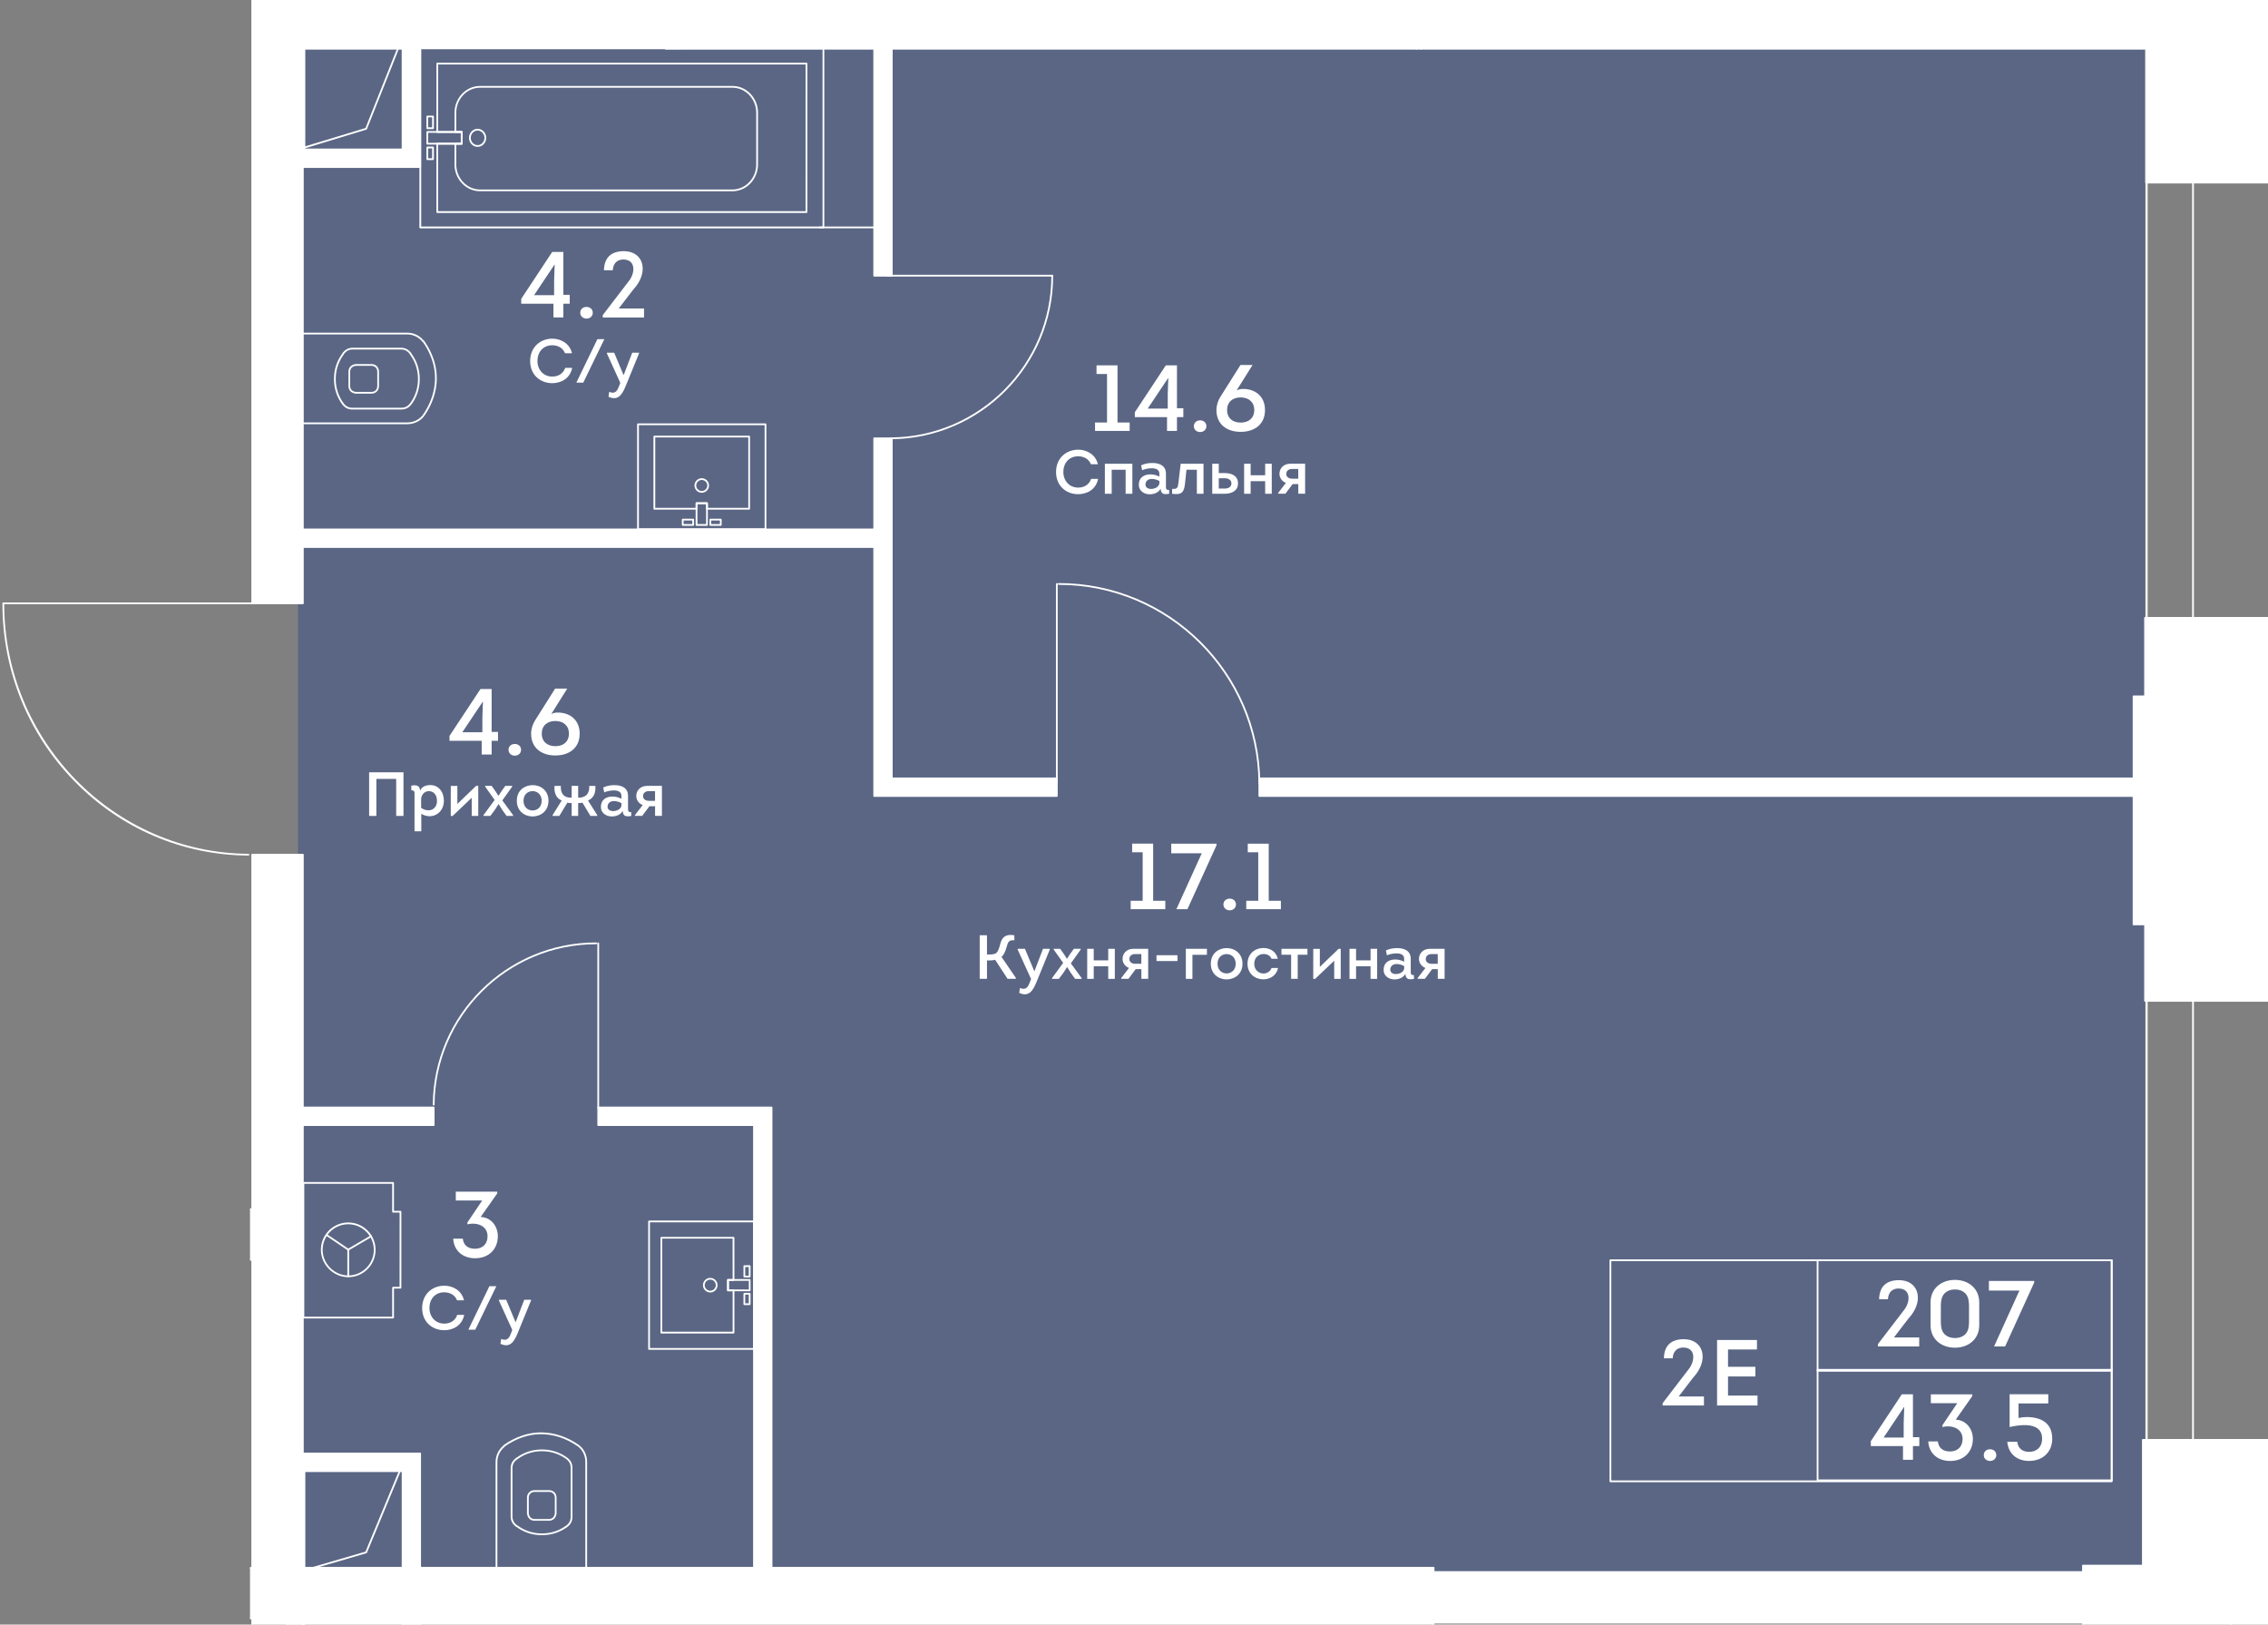 <svg viewBox="0 0 698.11 500" xmlns="http://www.w3.org/2000/svg"><rect x="0" y="0" width="698.11" height="500" fill="#808080" stroke="none"/><clipPath id="a"><path d="M76.96 0v185.25H0v80.41h76.96V500h621.15V0z"/></clipPath><clipPath id="b"><path d="M-1090.54-1153.17H722.4V2582.1h-1812.94z"/></clipPath><clipPath id="c"><path d="M-1090.54-1153.17H722.4V2582.1h-1812.94z"/></clipPath><path d="M91.74 7.42h568.49v477.93H91.74z" fill="#425688" opacity=".6"/><g clip-path="url(#a)"><g clip-path="url(#b)" fill="#fff"><path clip-path="url(#c)" d="M269.69 70.26h-17.41c-.15 0-.27-.12-.27-.27s.12-.27.27-.27h17.41c.15 0 .27.12.27.27s-.12.27-.27.27m-155.37 50.89h-4.96a.42.42 0 0 1-.24-.08c-1.14-.21-1.87-1.11-1.87-2.31v-4.32c0-1.2.74-2.1 1.89-2.31.02-.03.11-.08.22-.08h4.96c1.37 0 2.34.98 2.34 2.39v4.32c0 1.4-.97 2.39-2.34 2.39m-4.96-8.56c.01.02-.04.05-.11.07-.91.16-1.47.85-1.47 1.79v4.32c0 .94.56 1.62 1.46 1.78.01.01.02.01.03.01.06.02.1.04.14.06h4.92c1.07 0 1.8-.74 1.8-1.85v-4.32c0-1.1-.73-1.85-1.8-1.85h-4.97z"/><path clip-path="url(#c)" d="M125.34 130.55h-32.6c-.15 0-.27-.12-.27-.27v-27.62c0-.15.12-.27.27-.27h32.53c2.02 0 3.84.85 5.12 2.39.06.01.13.05.17.11 2.54 3.62 3.87 7.56 3.87 11.41v.05c.01.01.01.02.01.04 0 4.01-1.34 8.04-3.88 11.67-1.21 1.58-3.11 2.49-5.22 2.49m-32.33-.54h32.34c1.93 0 3.67-.83 4.77-2.28 2.41-3.44 3.71-7.27 3.78-11.08v-.36c0-3.7-1.28-7.49-3.71-10.98a.36.36 0 0 1-.15-.1 6.033 6.033 0 0 0-4.78-2.28H93.01z"/><path clip-path="url(#c)" d="M123.51 126.03h-15.03c-1.31 0-2.31-.5-3.13-1.56-1.69-2.31-2.54-4.94-2.54-7.83 0-2.87.85-5.5 2.52-7.79.01-.05.01-.1.04-.15.01-.03.03-.06.05-.08s.06-.04.09-.06c.82-1.04 1.81-1.53 3.11-1.53h14.76c1.3 0 2.28.48 3.1 1.52.03.01.06.03.09.06s.05.06.07.1c.03.06.03.12.03.16 1.67 2.26 2.52 4.9 2.52 7.78s-.85 5.51-2.54 7.82l-.01.01c-.82 1.06-1.81 1.55-3.13 1.55m-17.65-17.06c-.01.04-.02.1-.06.16-1.62 2.21-2.45 4.74-2.45 7.51s.82 5.3 2.44 7.5c.7.93 1.56 1.35 2.69 1.35h15.03c1.13 0 1.99-.43 2.7-1.35 1.62-2.21 2.44-4.73 2.44-7.5s-.83-5.3-2.45-7.51a.471.471 0 0 1-.06-.15.12.12 0 0 1-.05-.05c-.71-.94-1.57-1.37-2.71-1.37h-14.76c-1.13 0-2 .43-2.71 1.36a.12.12 0 0 1-.05.05m63.06 359.07h-4.32c-1.2 0-2.11-.74-2.31-1.89-.03-.02-.08-.11-.08-.22v-4.96c0-1.37.98-2.34 2.39-2.34h4.32c1.41 0 2.39.96 2.39 2.34v4.96c0 .11-.05.2-.08.24l-.01-.01c-.2 1.15-1.1 1.88-2.3 1.88m-6.16-2.11c.02 0 .04.04.06.1.16.92.84 1.48 1.79 1.48h4.32c.94 0 1.62-.56 1.78-1.46.01-.01.01-.02.01-.03.02-.06.04-.1.06-.14v-4.92c0-1.08-.74-1.8-1.85-1.8l-4.32.01c-1.1 0-1.85.73-1.85 1.8z"/><path clip-path="url(#c)" d="M180.44 482.82h-27.62c-.15 0-.27-.12-.27-.27v-32.53c0-2.02.85-3.84 2.39-5.12.01-.06.05-.13.11-.17 3.62-2.54 7.56-3.88 11.41-3.88h.34c.01 0 .02 0 .04.01 3.91.06 7.84 1.4 11.37 3.87 1.59 1.21 2.5 3.11 2.5 5.21v32.61c0 .07-.03.14-.08.19-.05.06-.12.08-.19.08m-27.35-.54h27.08v-32.34c0-1.93-.83-3.67-2.28-4.77-3.52-2.46-7.45-3.77-11.35-3.77h-.08c-3.7 0-7.49 1.28-11 3.71-.01.05-.04.11-.09.15-1.47 1.18-2.28 2.88-2.28 4.78z"/><path clip-path="url(#c)" d="M166.81 472.48c-2.88 0-5.5-.84-7.8-2.52-.04-.01-.1-.01-.15-.04l-.09-.06a.262.262 0 0 1-.05-.09c-1.04-.8-1.53-1.8-1.53-3.1v-14.75c0-1.3.49-2.29 1.53-3.11.01-.03.03-.06.06-.09.02-.03.05-.04.08-.05.07-.03.12-.04.16-.04 2.26-1.66 4.9-2.52 7.79-2.52 2.88 0 5.51.85 7.82 2.54.01 0 .01 0 .01.01 1.06.82 1.56 1.82 1.56 3.13v15.03c0 1.31-.5 2.31-1.56 3.13-2.32 1.68-4.96 2.53-7.83 2.53m-7.67-3.05c.04.01.1.03.16.06 2.21 1.62 4.73 2.45 7.51 2.45 2.77 0 5.29-.82 7.5-2.44.92-.71 1.35-1.56 1.35-2.69v-15.03c0-1.13-.43-1.99-1.35-2.7-2.21-1.62-4.74-2.43-7.5-2.43-2.77 0-5.3.82-7.51 2.45-.06.04-.11.05-.15.06l-.06.06c-.92.7-1.35 1.56-1.35 2.71v14.75c0 1.14.43 2 1.36 2.71.01 0 .02.02.04.04m-51.95-84.56a.26.26 0 0 1-.15-.04l-6.62-4.49c-.12-.09-.16-.25-.08-.37.09-.13.25-.16.37-.08l6.62 4.49c.12.08.16.25.08.37-.05.08-.14.12-.22.12"/><path clip-path="url(#c)" d="M107.19 393.07c-.15 0-.27-.12-.27-.27v-8.2c0-.15.12-.27.27-.27s.27.12.27.27v8.2c0 .15-.12.27-.27.27"/><path clip-path="url(#c)" d="M107.19 384.87c-.09 0-.18-.05-.23-.13-.08-.13-.03-.3.1-.37l7.03-4.13c.12-.09.29-.04.37.09s.04.3-.09.37l-7.04 4.13a.25.25 0 0 1-.14.04"/><path clip-path="url(#c)" d="M107.19 393.07c-4.56 0-8.41-3.85-8.41-8.41 0-4.64 3.77-8.41 8.41-8.41s8.41 3.77 8.41 8.41c0 2.24-.88 4.35-2.47 5.94a8.312 8.312 0 0 1-5.94 2.47m0-16.27c-4.34 0-7.87 3.53-7.87 7.87 0 4.26 3.6 7.87 7.87 7.87h.01c2.09 0 4.06-.82 5.55-2.31a7.79 7.79 0 0 0 2.31-5.56c-.01-4.34-3.53-7.87-7.87-7.87"/><path clip-path="url(#c)" d="M120.99 405.77h-27.6c-.15 0-.27-.12-.27-.27v-41.43c0-.15.12-.27.27-.27h27.6c.15 0 .27.12.27.27v8.6h2.01a.273.273 0 0 1 .27.27v23.38c0 .15-.12.27-.27.27h-2v8.91c-.01.15-.13.27-.28.27m-27.33-.54h27.06v-8.91c0-.15.12-.27.27-.27h2l.01-22.85h-2.01c-.15 0-.27-.11-.27-.27v-8.6H93.66zM230.6 156.85h-12.99c-.15 0-.27-.12-.27-.27v-1.43h-2.67v1.43c0 .15-.12.27-.27.27h-12.99c-.15 0-.27-.12-.27-.27v-22.21c0-.15.12-.27.27-.27h29.18c.15 0 .27.11.27.27v22.21c.01.15-.11.27-.26.27m-12.72-.54h12.45v-21.67h-28.64v21.67h12.45v-1.43c0-.15.12-.27.27-.27h3.21c.15 0 .27.12.27.27v1.43zm3.98 5.52h-3.21c-.15 0-.27-.12-.27-.27v-1.64c0-.15.12-.27.27-.27h3.21c.15 0 .27.12.27.27v1.64c0 .15-.12.27-.27.27m-2.94-.54h2.67v-1.1h-2.67zm-5.56.54h-3.21c-.15 0-.27-.12-.27-.27v-1.64c0-.15.12-.27.27-.27h3.21c.15 0 .27.12.27.27v1.64c0 .15-.12.27-.27.27m-2.94-.54h2.67v-1.1h-2.67z"/><path clip-path="url(#c)" d="M216.01 151.66c-1.24 0-2.24-1.01-2.24-2.24s1-2.24 2.24-2.24c1.23 0 2.24 1.01 2.24 2.24s-1.01 2.24-2.24 2.24m0-3.94c-.94 0-1.7.76-1.7 1.7s.76 1.7 1.7 1.7 1.7-.76 1.7-1.7c0-.93-.77-1.7-1.7-1.7"/><path clip-path="url(#c)" d="M235.62 163.16h-39.24c-.15 0-.27-.12-.27-.27v-32.3c0-.15.12-.27.27-.27h39.24c.15 0 .27.12.27.27v32.3c0 .16-.12.27-.27.27m-38.96-.54h38.7v-31.77h-38.7z"/><path clip-path="url(#c)" d="M217.61 161.83h-3.21c-.15 0-.27-.12-.27-.27v-6.68c0-.15.12-.27.27-.27l3.21-.01a.273.273 0 0 1 .27.27v6.68c0 .16-.12.28-.27.28m-2.94-.54h2.67v-6.14h-2.67zm-11.1 249.11a.273.273 0 0 1-.27-.27v-29.18c0-.15.12-.27.27-.27h22.21c.15 0 .27.12.27.27v12.99c0 .07-.02.14-.08.19-.05.05-.12.08-.19.08h-1.43v2.67h1.43c.15 0 .27.12.27.27v12.99c0 .15-.11.27-.27.27h-22.21zm.27-29.18v28.64h21.67v-12.45h-1.43c-.15 0-.27-.12-.27-.27v-3.21c0-.15.12-.27.27-.27h1.43l-.01-12.45h-21.66zm26.91 11.94h-1.63c-.15 0-.27-.12-.27-.27v-3.21c0-.15.12-.27.27-.27l1.63-.01c.08 0 .14.03.19.08s.08.12.08.19v3.21c0 .16-.12.28-.27.28m-1.37-.54h1.1v-2.67h-1.1zm1.37 9.04h-1.63c-.15 0-.27-.12-.27-.27v-3.21c0-.15.12-.27.27-.27h1.63c.15 0 .27.12.27.27v3.21c0 .16-.12.27-.27.27m-1.37-.54h1.1v-2.67h-1.1z"/><path clip-path="url(#c)" d="M218.62 397.78a2.25 2.25 0 0 1-2.24-2.24 2.25 2.25 0 0 1 2.24-2.24 2.25 2.25 0 0 1 2.24 2.24 2.25 2.25 0 0 1-2.24 2.24m0-3.94c-.94 0-1.7.76-1.7 1.7s.76 1.7 1.7 1.7 1.7-.76 1.7-1.7-.76-1.7-1.7-1.7"/><path clip-path="url(#c)" d="M232.09 415.43h-32.3c-.15 0-.27-.12-.27-.27v-39.24c0-.15.12-.27.27-.27l32.3-.01a.273.273 0 0 1 .27.27v39.24c0 .07-.03.14-.08.19-.05.06-.11.09-.19.09m-32.03-.54h31.77l-.01-38.7h-31.76z"/><path clip-path="url(#c)" d="M230.75 397.41h-6.67c-.15 0-.27-.12-.27-.27v-3.21c0-.15.12-.27.27-.27h6.67c.15 0 .27.12.27.27v3.21c0 .15-.12.27-.27.27m-6.4-.54h6.14v-2.67h-6.14zm29.1-326.6H129.37c-.15 0-.27-.12-.27-.27V14.84a.273.273 0 0 1 .27-.27h124.08c.15 0 .27.12.27.27V70c0 .15-.12.27-.27.27m-123.8-.55h123.54v-54.6l-123.54-.01z"/><path clip-path="url(#c)" d="M147.01 45.2c-1.46 0-2.65-1.24-2.65-2.78 0-1.53 1.19-2.78 2.65-2.78 1.47 0 2.65 1.25 2.65 2.78s-1.19 2.78-2.65 2.78m0-5.02c-1.16 0-2.11 1.01-2.11 2.24s.95 2.24 2.11 2.24 2.12-1.01 2.12-2.24c-.01-1.23-.96-2.24-2.12-2.24m-13.73 9.07h-1.75c-.15 0-.27-.12-.27-.27v-3.6c0-.15.12-.27.27-.27h1.75c.15 0 .27.11.27.27v3.6c0 .16-.12.27-.27.27m-1.48-.53h1.21v-3.06h-1.21zm1.48-9h-1.75c-.15 0-.27-.12-.27-.27v-3.59c0-.15.12-.27.27-.27h1.75c.15 0 .27.12.27.27v3.59c0 .15-.12.27-.27.27m-1.48-.54h1.21v-3.06h-1.21z"/><path clip-path="url(#c)" d="m225.44 58.86-77.67-.01c-4.34 0-7.87-3.71-7.87-8.27v-6.36c0-.15.12-.27.27-.27h1.68l.01-3.06h-1.68c-.15 0-.27-.12-.27-.27v-5.89c0-4.56 3.53-8.27 7.87-8.27h77.67c4.35 0 7.87 3.71 7.87 8.27v15.85c-.01 4.57-3.54 8.28-7.88 8.28m-85-14.37v6.09c0 4.27 3.29 7.74 7.33 7.74h77.67c4.04 0 7.33-3.47 7.33-7.73V34.73c0-4.26-3.28-7.73-7.33-7.73h-77.67c-4.04 0-7.33 3.47-7.33 7.73v5.62h1.68a.273.273 0 0 1 .27.27v3.6c0 .15-.12.27-.27.27z"/><path clip-path="url(#c)" d="M248.23 65.54H134.6c-.15 0-.27-.12-.27-.27V44.22a.273.273 0 0 1 .27-.27l7.25.01V40.9h-7.25c-.15 0-.27-.12-.27-.27V19.57c0-.15.12-.27.27-.27h113.64a.273.273 0 0 1 .27.27v45.69c-.01.16-.13.28-.28.28m-113.36-.55h113.09l.01-45.15h-113.1v20.51h7.25a.273.273 0 0 1 .27.27l-.01 3.6c0 .15-.12.27-.27.27h-7.25v20.5z"/><path clip-path="url(#c)" d="M142.11 44.49h-10.58c-.15 0-.27-.12-.27-.27v-3.6c0-.15.12-.27.27-.27h10.58c.15 0 .27.12.27.27v3.6c0 .15-.12.27-.27.27m-10.31-.54h10.04v-3.06H131.8zm-2.47 7.46H88.29v-90.86h41.03v90.86zM93.7 46h30.21v-80.04H93.7zm35.63 491.78H88.29v-90.43h41.03v90.43zm-35.63-5.41h30.21v-79.6H93.7zm343.68-48.54h203.89v15.58H437.38zm0-484.41h223.37V15H437.38z"/><path clip-path="url(#c)" d="M123.47-4.36h86.35v19.21h-86.35zm264.17 243.93h269.21v5.41H387.64zm-62.34 5.41h-56.21v-81.56h5.41v76.15h50.8zm-87.81 243.3h-5.41V346.27h-47.94v-5.41h53.35z"/><path clip-path="url(#c)" d="M274.5 168.36H88.59v-5.42h180.5v-28.03h5.41zm-5.41-153.51h5.41v70h-5.41zM91.93 340.87h41.56v5.41H91.93zm37.4-289.19H88.29c-.15 0-.27-.12-.27-.27v-90.87c0-.15.12-.27.27-.27h41.04c.15 0 .27.12.27.27v34.83h80.22c.15 0 .27.12.27.27v19.21c0 .15-.12.27-.27.27H129.6v36.29c-.01.15-.12.27-.27.27m-40.77-.54h40.5V14.85c0-.15.12-.27.27-.27h80.21V-4.09h-80.21c-.15 0-.27-.12-.27-.27v-34.83h-40.5zm35.36-4.87H93.7c-.15 0-.27-.12-.27-.27v-80.05c0-.15.12-.27.27-.27h30.22c.15 0 .27.12.27.27v29.69c0 .15-.11.27-.27.27h-.18v18.67h.18c.15 0 .27.12.27.27V46c-.01.15-.12.27-.27.27m-29.95-.54h29.67V15.12h-.18c-.15 0-.27-.12-.27-.27V-4.36c0-.15.12-.27.27-.27h.18v-29.14H93.97zm35.36 492.32H88.29c-.15 0-.27-.12-.27-.27v-90.43c0-.15.12-.27.27-.27h41.03c.15 0 .27.12.27.27v90.43c.01.15-.11.27-.26.27m-40.77-.54h40.5v-89.88h-40.5zm35.36-4.87H93.7c-.15 0-.27-.12-.27-.27v-79.6c0-.15.12-.27.27-.27h30.21c.15 0 .27.12.27.27v79.6c.01.15-.11.27-.26.27m-29.94-.54h29.67v-79.06H93.98zm547.29-32.42H437.38c-.15 0-.27-.12-.27-.27v-15.58c0-.15.12-.27.27-.27h203.89c.15 0 .27.12.27.27v15.58c0 .15-.12.27-.27.27m-203.62-.54H641V484.1H437.65zm223.1-483.87H437.38c-.15 0-.27-.12-.27-.27V-.58c0-.15.12-.27.27-.27h223.37c.15 0 .27.12.27.27V15c0 .15-.12.27-.27.27m-223.1-.53h222.83V-.31H437.65zm219.2 230.51H387.64c-.15 0-.27-.12-.27-.27v-5.41c0-.15.12-.27.27-.27h269.21c.15 0 .27.12.27.27v5.41c0 .15-.12.27-.27.27m-268.94-.54h268.67v-4.87H387.91z"/><path clip-path="url(#c)" d="M325.3 245.25h-56.21c-.15 0-.27-.12-.27-.27v-76.36H88.59c-.15 0-.27-.12-.27-.27v-5.41c0-.15.12-.27.27-.27h180.23V134.9c0-.15.12-.27.27-.27h5.41c.15 0 .27.12.27.27v104.4h50.53c.15 0 .27.12.27.27v5.41c0 .15-.12.27-.27.27m-55.94-.54h55.67v-4.87H274.5c-.15 0-.27-.12-.27-.27V135.18h-4.87v27.77c0 .15-.12.27-.27.27H88.86v4.88h180.23c.15 0 .27.12.27.27zm-31.87 243.84h-5.41c-.15 0-.27-.12-.27-.27V346.54h-47.67c-.15 0-.27-.12-.27-.27v-5.41c0-.15.11-.27.27-.27h53.35c.15 0 .27.12.27.27v147.42c0 .16-.12.27-.27.27m-5.14-.54h4.87V341.13h-52.81V346h47.67c.15 0 .27.12.27.27zM274.5 85.13h-5.41c-.15 0-.27-.12-.27-.27v-70c0-.15.12-.27.27-.27h5.41c.15 0 .27.12.27.27v70c0 .15-.12.27-.27.27m-5.14-.55h4.87V15.12h-4.87zM133.49 346.54H91.93c-.15 0-.27-.12-.27-.27v-5.41c0-.15.12-.27.27-.27h41.56c.15 0 .27.12.27.27v5.41c0 .15-.12.27-.27.27M92.2 346h41.02v-4.87H92.2zM436.09 15.29c-.05 0-.16-.05-.22-.11-.05-.05-.05-.11-.05-.16 0-.11 0-.16.05-.22.11-.11.32-.11.38 0 .05.05.11.11.11.22 0 .05-.05.11-.11.16-.05.05-.11.11-.16.11"/><path clip-path="url(#c)" d="M325.3 241.04c-.15 0-.27-.12-.27-.27v-61.04c0-.15.12-.27.27-.27s.27.12.27.27v61.04c0 .15-.11.27-.27.27m62.34.22c-.15 0-.27-.12-.27-.27-.23-33.65-27.78-60.99-61.41-60.99-.19-.01-.35-.1-.35-.27 0-.15.12-.27.27-.27h.08c33.94 0 61.72 27.59 61.95 61.53 0 .15-.12.27-.27.27zM323.9 85.12h-50.65c-.15 0-.27-.12-.27-.27s.12-.27.27-.27h50.65c.15 0 .27.12.27.27s-.12.27-.27.27"/><path clip-path="url(#c)" d="M274.24 135.18c-.15 0-.27-.12-.27-.27s.12-.28.27-.28c27.26-.19 49.41-22.52 49.38-49.78 0-.15.12-.27.27-.27s.27.12.27.27c.04 27.56-22.36 50.14-49.92 50.33zm-90.1 206.06c-.15 0-.27-.12-.27-.27v-50.65c0-.15.12-.27.27-.27s.27.12.27.27v50.65c0 .15-.12.27-.27.27m-50.65-.99c-.15 0-.27-.12-.27-.27.19-27.54 22.74-49.92 50.27-49.92.16.01.32.1.32.27 0 .15-.12.27-.27.27h-.05c-27.24 0-49.54 22.14-49.73 49.39 0 .14-.12.26-.27.26M77.64 185.96H1.02c-.15 0-.27-.12-.27-.27s.11-.27.27-.27h76.62c.15 0 .27.12.27.27.01.15-.11.27-.27.27"/><path clip-path="url(#c)" d="M76.47 263.32c-20.29-.14-39.32-8.28-53.61-22.93C8.58 225.75.72 206.32.75 185.69c0-.15.12-.27.27-.27s.27.12.27.27c-.05 42.22 33.68 76.79 75.18 77.09.15 0 .27.12.27.28 0 .14-.12.26-.27.26M69.85 477.6H32.19c-.15 0-.27-.12-.27-.27v-27.28c0-.15.12-.27.27-.27h37.66c.15 0 .27.12.27.27v27.28c0 .15-.12.27-.27.27m-37.39-.54h37.12v-26.73H32.46z"/><path clip-path="url(#c)" d="M69.85 477.6c-.1 0-.2-.06-.24-.16l-7.75-16.78-29.76-10.34a.283.283 0 0 1-.18-.3c.02-.13.14-.23.27-.23h37.66c.15 0 .27.12.27.27v27.27c0 .13-.09.24-.21.27zm-36.06-27.27 28.36 9.86c.06.02.12.08.16.14l7.27 15.77v-25.77zM24.4 477.6h-46.75c-.15 0-.27-.12-.27-.27v-27.28c0-.15.12-.27.27-.27H24.4c.15 0 .27.12.27.27v27.28c0 .15-.12.27-.27.27m-46.48-.54h46.22v-26.73h-46.22z"/><path clip-path="url(#c)" d="M24.4 477.6c-.1 0-.2-.06-.25-.16l-7.74-16.76-38.84-10.36a.274.274 0 0 1 .07-.54H24.4c.15 0 .27.12.27.27v27.27c0 .13-.09.24-.21.27-.02.01-.04.01-.06.01m-44.69-27.27 36.97 9.86c.08.02.14.07.17.15l7.28 15.77v-25.77h-44.42zm91.44-9.09h-84.41c-.15 0-.27-.12-.27-.27v-46.75c0-.15.12-.27.27-.27h84.41c.15 0 .27.12.27.27v46.75c0 .15-.12.27-.27.27m-84.14-.54h83.87v-46.22h-83.87z"/><path clip-path="url(#c)" d="M71.15 441.24h-84.41c-.15 0-.27-.12-.27-.27v-46.75c0-.14.1-.25.23-.27.15-.03.26.07.3.19l10.34 37.49 73.85 9.07c.14.02.25.14.24.29a.29.29 0 0 1-.28.25m-84.14-.54h79.72l-69.63-8.55a.27.27 0 0 1-.23-.19l-9.86-35.74zm3.62-68.56h76.62v15.58H-9.37z"/><path clip-path="url(#c)" d="M67.26 387.99H-9.37c-.15 0-.27-.12-.27-.27v-15.58c0-.15.12-.27.27-.27h76.62c.15 0 .27.12.27.27v15.58c.01.15-.11.27-.26.27m-76.36-.53h76.09v-15.04H-9.1v15.04z"/><path clip-path="url(#c)" d="M-137.93 372.14H77.65v15.58h-215.58z"/><path clip-path="url(#c)" d="M77.64 387.99h-215.58c-.15 0-.27-.12-.27-.27v-15.58c0-.15.12-.27.27-.27H77.64c.15 0 .27.12.27.27v15.58c.01.15-.11.27-.27.27m-215.3-.53H77.37v-15.04h-215.04v15.04zm812.69 96.64h-14.29c-.15 0-.27-.12-.27-.27v-200c0-.15.12-.27.27-.27h14.29c.15 0 .27.12.27.27v200c0 .15-.12.27-.27.27m-14.01-.54h13.74V284.1h-13.74zm14.01-268.29h-14.29c-.15 0-.27-.12-.27-.27v-431.16c0-.15.12-.27.27-.27h14.29c.15 0 .27.12.27.27V215c0 .15-.12.27-.27.27m-14.01-.54h13.74v-430.62h-13.74zM91.93 46.2c-.11 0-.23-.08-.26-.19-.04-.15.04-.3.18-.34l20.65-6.27 10.34-26.01c.06-.14.22-.2.35-.15.14.05.21.21.15.35l-10.39 26.14c-.03.08-.09.14-.17.16L92.01 46.2zm0 437.9c-.11 0-.23-.08-.26-.19-.04-.14.04-.29.18-.34l20.65-6.02 10.34-24.99c.06-.14.21-.21.36-.15.14.06.2.22.15.35l-10.39 25.11c-.03.08-.1.14-.17.16l-20.78 6.06c-.03.01-.06.01-.08.01"/><path clip-path="url(#c)" d="m-34.04 2572.36-105.19-1.3c-.15 0-.27-.12-.27-.27v-58.18h-83.87v58.18c0 .15-.12.27-.27.27h-97.4c-.15 0-.27-.12-.27-.27v-10.12h-122.83v11.42c0 .15-.12.27-.27.27H-558.7c-.15 0-.27-.12-.27-.27v-11.42h-146.21v11.42c0 .15-.12.27-.27.27h-114.28c-.15 0-.27-.12-.27-.27v-11.42h-144.92v11.42c0 .15-.12.27-.27.27h-115.58c-.15 0-.27-.12-.27-.27v-70.71c0-.15.12-.27.27-.27h11.42v-343.03h-11.42c-.15 0-.27-.12-.27-.27v-115.58c0-.15.12-.27.27-.27h11.42v-154.27c0-.15.12-.27.27-.27h32.2v-81.28h-32.2c-.15 0-.27-.12-.27-.27V1651.6h-11.42c-.15 0-.27-.12-.27-.27v-115.59c0-.15.12-.27.27-.27h11.42v-390.36h-11.42c-.15 0-.27-.12-.27-.27v-115.58c0-.15.12-.27.27-.27h11.42v-347.5h-11.42c-.15 0-.27-.12-.27-.27v-55.84c0-.15.12-.27.27-.27h59.47V521.76h-59.47c-.15 0-.27-.12-.27-.27v-55.84c0-.15.12-.27.27-.27h11.42V328.25h-11.42c-.15 0-.27-.12-.27-.27V213.7c0-.15.12-.27.27-.27h11.42v-383.87h-11.42c-.15 0-.27-.12-.27-.27v-114.28c0-.15.12-.27.27-.27h11.42V-691.2h-11.42c-.15 0-.27-.12-.27-.27v-115.58c0-.15.12-.27.27-.27h11.42v-264.78h-11.42c-.15 0-.27-.12-.27-.27v-68.45c0-.15.12-.27.27-.27h115.73c.15 0 .27.12.27.27v11.42h205.29v-11.42c0-.15.12-.27.27-.27h114.95c.15 0 .27.12.27.27v11.42h198.26v-11.42c0-.15.12-.27.27-.27h64.67c.15 0 .27.12.27.27v32.2h87.77v-32.2c0-.15.12-.27.27-.27h62.34c.15 0 .27.12.27.27v11.42H.75v-11.42c0-.15.12-.27.27-.27H117.7c.15 0 .27.12.27.27v11.42h177.86v-11.42c0-.15.12-.27.27-.27h113.77c.15 0 .27.12.27.27v11.42H594.8v-11.42c0-.15.12-.27.27-.27H710.1c.15 0 .27.12.27.27v68.46c0 .15-.12.27-.27.27h-11.42v256.7h11.42c.15 0 .27.12.27.27v115.85c0 .15-.12.27-.27.27h-11.42v154.27c0 .15-.12.27-.27.27h-32.2v79.98h32.2c.15 0 .27.12.27.27v155.57h11.42c.15 0 .27.12.27.27v115.58c0 .15-.12.27-.27.27h-11.42v383.87h11.42c.15 0 .27.12.27.27V307.2c0 .15-.12.27-.27.27h-11.42v137.12h11.42c.15 0 .27.12.27.27v70.13c0 .15-.12.27-.27.27H674v89.07h36.09c.15 0 .27.12.27.27v68.83c0 .15-.12.27-.27.27h-11.42v359.2h11.42c.15 0 .27.12.27.27v115.58c0 .15-.12.27-.27.27h-11.42v386.46h11.42c.15 0 .27.12.27.27v115.59c0 .15-.12.27-.27.27h-11.42v154.27c0 .15-.12.27-.27.27h-32.2v81.28h32.2c.15 0 .27.12.27.27v154.27h11.42c.15 0 .27.12.27.27v115.58c0 .15-.12.27-.27.27h-11.42v345.25h11.42c.15 0 .27.12.27.27v68.49c0 .15-.12.27-.27.27H594.51c-.15 0-.27-.12-.27-.27v-11.42H457.13v11.42c0 .15-.12.27-.27.27H342.57c-.15 0-.27-.12-.27-.27v-11.42H203.89v11.42c0 .15-.12.27-.27.27H89.33c-.15 0-.27-.12-.27-.27v-11.42H-33.77v11.42c0 .07-.03.14-.08.19-.05.04-.12.07-.19.07m628.82-.55h115.04v-67.95H698.4c-.15 0-.27-.12-.27-.27V2157.8c0-.15.12-.27.27-.27h11.42V2042.5H698.4c-.15 0-.27-.12-.27-.27v-154.27h-32.2c-.15 0-.27-.12-.27-.27v-81.82c0-.15.12-.27.27-.27h32.2v-154.27c0-.15.12-.27.27-.27h11.42v-115.05H698.4c-.15 0-.27-.12-.27-.27v-387c0-.15.12-.27.27-.27h11.42v-115.04H698.4c-.15 0-.27-.12-.27-.27V673.43c0-.15.12-.27.27-.27h11.42v-68.29h-36.09c-.15 0-.27-.12-.27-.27v-89.61c0-.15.12-.27.27-.27h36.09v-69.59H698.4c-.15 0-.27-.12-.27-.27V307.2c0-.15.12-.27.27-.27h11.42V191.89H698.4c-.15 0-.27-.12-.27-.27v-384.41c0-.15.12-.27.27-.27h11.42v-115.05H698.4c-.15 0-.27-.12-.27-.27v-155.57h-32.2c-.15 0-.27-.12-.27-.27v-80.52c0-.15.12-.27.27-.27h32.2v-154.27c0-.15.12-.27.27-.27h11.42v-115.32H698.4c-.15 0-.27-.12-.27-.27v-257.23c0-.15.12-.27.27-.27h11.42v-67.92H595.34v11.42c0 .15-.12.27-.27.27h-185.2c-.15 0-.27-.12-.27-.27v-11.42H296.37v11.42c0 .15-.12.27-.27.27H117.7c-.15 0-.27-.12-.27-.27v-11.42H1.29v11.42c0 .15-.12.27-.27.27h-231.16c-.15 0-.27-.12-.27-.27v-11.42h-61.79v32.2c0 .15-.12.27-.27.27h-88.31c-.15 0-.27-.12-.27-.27v-32.2h-64.13v11.42c0 .15-.12.27-.27.27h-198.8c-.15 0-.27-.12-.27-.27v-11.42h-114.41v11.42c0 .15-.12.27-.27.27h-205.83c-.15 0-.27-.12-.27-.27v-11.42h-115.19v67.91h11.42c.15 0 .27.12.27.27v265.31c0 .15-.12.27-.27.27h-11.42v115.04h11.42c.15 0 .27.12.27.27v406.48c0 .15-.12.27-.27.27h-11.42v113.75h11.42c.15 0 .27.12.27.27V213.7c0 .15-.12.27-.27.27h-11.42v113.74h11.42c.15 0 .27.12.27.27v137.66c0 .15-.12.27-.27.27h-11.42v55.31h59.47c.15 0 .27.12.27.27v103.89c0 .15-.12.27-.27.27h-59.47v55.31h11.42c.15 0 .27.12.27.27v348.04c0 .15-.12.27-.27.27h-11.42v115.04h11.42c.15 0 .27.12.27.27v390.9c0 .15-.12.27-.27.27h-11.42v115.05h11.42c.15 0 .27.12.27.27v154.27h32.2c.15 0 .27.12.27.27v81.82c0 .15-.12.27-.27.27h-32.2v154.27c0 .15-.12.27-.27.27h-11.42v115.04h11.42c.15 0 .27.12.27.27v343.57c0 .15-.12.27-.27.27h-11.42v70.17h115.05v-11.41c0-.15.12-.27.27-.27h145.45c.15 0 .27.12.27.27v11.41h113.75v-11.41c0-.15.12-.27.27-.27h146.75c.15 0 .27.12.27.27v11.41h113.74v-11.41c0-.15.12-.27.27-.27h123.37c.15 0 .27.12.27.27v10.12h96.86v-58.17c0-.15.12-.27.27-.27h84.41c.15 0 .27.12.27.27v58.17l104.65 1.29v-11.41c0-.15.12-.27.27-.27H89.33c.15 0 .27.12.27.27v11.41h113.74v-11.41c0-.15.12-.27.27-.27h138.96c.15 0 .27.12.27.27v11.41h113.74v-11.41c0-.15.12-.27.27-.27h137.66c.15 0 .27.12.27.27z"/><path clip-path="url(#c)" d="M702.3 295.79h-15.58c-.15 0-.27-.12-.27-.27s.12-.27.27-.27h15.31v-91.66h-15.31c-.15 0-.27-.12-.27-.27s.12-.27.27-.27h15.58c.15 0 .27.12.27.27v92.21c.01.14-.11.26-.27.26m-3.89 354.54h-11.69c-.15 0-.27-.12-.27-.27v-30.9h-25.7c-.15 0-.27-.12-.27-.27V502.01c0-.15.12-.27.27-.27h25.7v-29.6c0-.15.12-.27.27-.27h11.69c.15 0 .27.12.27.27v41.56c0 .15-.12.27-.27.27h-27v94.26h27c.15 0 .27.12.27.27v41.56c0 .15-.12.27-.27.27m-11.42-.55h11.15v-41.02h-27.01c-.15 0-.27-.12-.27-.27v-94.8c0-.15.11-.27.27-.27h27.01V472.4h-11.15V502c0 .15-.12.27-.27.27h-25.7v116.34h25.7c.15 0 .27.12.27.27zm11.42-457.88h-37.66c-.15 0-.27-.12-.27-.27V53.97c0-.15.12-.27.27-.27h37.66c.15 0 .27.12.27.27v137.66c0 .15-.12.27-.27.27m-37.39-.54h37.12V54.24h-37.12zm37.39 253.77h-37.66c-.15 0-.27-.12-.27-.27V307.21c0-.15.12-.27.27-.27h37.66c.15 0 .27.12.27.27v137.66c0 .14-.12.26-.27.26m-37.39-.53h37.12V307.48h-37.12zM93.23 482.53h348.04v19.48H93.23z"/><path clip-path="url(#c)" d="M441.27 502.27H93.23c-.15 0-.27-.12-.27-.27v-19.49c0-.15.12-.27.27-.27h348.04c.15 0 .27.12.27.27V502c0 .15-.12.27-.27.27m-347.77-.53h347.51V482.8H93.5z"/><path clip-path="url(#c)" d="M-152.22 526.68h14.29v-28.57H77.64v142.85h-215.57v14.29H77.64V798.1h-215.57v-29.87h-14.29v45.46H93.23V482.53h-245.45z"/><path clip-path="url(#c)" d="M93.23 813.96h-245.45c-.15 0-.27-.12-.27-.27v-45.45c0-.15.12-.27.27-.27h14.29c.15 0 .27.12.27.27v29.6H77.37V655.52h-215.31c-.15 0-.27-.12-.27-.27v-14.29c0-.15.12-.27.27-.27H77.37V498.38h-215.04v28.31c0 .15-.12.27-.27.27h-14.29c-.15 0-.27-.12-.27-.27v-44.15c0-.15.12-.27.27-.27H93.23c.15 0 .27.12.27.27V813.7c0 .14-.12.26-.27.26m-245.18-.54H92.96V482.79h-244.91v43.62h13.75V498.1c0-.15.12-.27.27-.27H77.64c.15 0 .27.12.27.27v142.86c0 .15-.12.27-.27.27h-215.31v13.74H77.64c.15 0 .27.12.27.27V798.1c0 .15-.12.27-.27.27h-215.58c-.15 0-.27-.12-.27-.27v-29.59h-13.75v44.91z"/><path clip-path="url(#c)" d="M77.64 263.05h15.58v219.48H77.64z"/><path clip-path="url(#c)" d="M93.23 482.79H77.64c-.15 0-.27-.12-.27-.27V263.05c0-.15.12-.27.27-.27h15.58c.15 0 .27.12.27.27v219.48c.01.14-.11.26-.26.26m-15.31-.53h15.04V263.32H77.92zM93.23-4.47h35.06v19.48H93.23z"/><path clip-path="url(#c)" d="M128.29 15.27H93.23c-.15 0-.27-.12-.27-.27V-4.48c0-.15.12-.27.27-.27h35.06c.15 0 .27.12.27.27v19.49c0 .14-.12.26-.27.26m-34.79-.53h34.52V-4.2H93.5zM204.91-4.47h232.46v19.48H204.91z"/><path clip-path="url(#c)" d="M437.38 15.27H204.91c-.15 0-.27-.12-.27-.27V-4.48c0-.15.12-.27.27-.27h232.46c.15 0 .27.12.27.27v19.49c.01.14-.11.26-.26.26m-232.2-.53H437.1V-4.2H205.18zM77.64-177.2h15.58v362.89H77.64z"/><path clip-path="url(#c)" d="M93.23 185.96H77.64c-.15 0-.27-.12-.27-.27V-177.2c0-.15.12-.27.27-.27h15.58c.15 0 .27.12.27.27v362.9c.01.14-.11.26-.26.26m-15.31-.53h15.04v-362.35H77.92zm581.67 257.72v38.69h-18.44v157.2h19.98v35.82h50.2v-54.9h-.65v-2.5l11.69-.06V502h-11.69v-58.86h-51.09zM684 532.66h25.5v58.95H684z"/><path clip-path="url(#c)" d="M711.33 675.14h-50.2c-.15 0-.27-.12-.27-.27v-35.55h-19.71c-.15 0-.27-.12-.27-.27v-157.2c0-.15.12-.27.27-.27h18.17v-38.43c0-.15.12-.27.27-.27h51.09c.15 0 .27.12.27.27v58.59h11.42c.15 0 .27.12.27.27v115.4c0 .15-.12.27-.27.27l-11.42.06v1.96h.38c.15 0 .27.12.27.27v54.9c0 .15-.12.27-.27.27m-49.93-.54h49.67v-54.35h-.39c-.15 0-.27-.12-.27-.27v-2.5c0-.15.11-.27.27-.27l11.42-.07V502.27h-11.42c-.15 0-.27-.12-.27-.27v-58.59h-50.55v38.43c0 .15-.12.27-.27.27h-18.17v156.66h19.71c.15 0 .27.12.27.27zm48.11-82.72h-25.5c-.15 0-.27-.12-.27-.27v-58.95c0-.15.12-.27.27-.27h25.5c.15 0 .27.12.27.27v58.95c0 .15-.12.27-.27.27m-25.23-.54h24.96v-58.41h-24.96zM660.6-56.07h39.64V56.19H660.6z"/><path clip-path="url(#c)" d="M700.24 56.46H660.6c-.15 0-.27-.12-.27-.27V-56.07c0-.15.12-.27.27-.27h39.64c.15 0 .27.11.27.27V56.19c0 .15-.12.27-.27.27m-39.37-.54h39.1V-55.8h-39.1zm-4.14 158.4v70.19h3.54v23.52h51.19V190.16h-51.19v24.16z"/><path clip-path="url(#c)" d="M711.46 308.3h-51.19c-.15 0-.27-.12-.27-.27v-23.26h-3.27c-.15 0-.27-.12-.27-.27v-70.18c0-.15.12-.27.27-.27H660v-23.89c0-.15.12-.27.27-.27h51.19c.15 0 .27.12.27.27v117.87c0 .16-.11.27-.27.27m-50.92-.54h50.65V190.43h-50.65v23.89c0 .15-.12.27-.27.27H657v69.64h3.27c.15 0 .27.12.27.27zm-518.08 73.46c.2 2.05 1.64 3.11 3.72 3.11 2.33 0 3.89-1.44 3.89-3.83 0-3.37-3.43-4.38-6.2-3.68v-.58l4.56-6.77h-8.13v-2.71h12.76v.52l-5.1 7.26c3.34.15 5.28 2.97 5.28 5.94 0 3.74-2.56 6.77-7 6.77-3.69 0-6.52-2.22-6.74-6.02h2.96zm195.06-266.11v-2.66h6.46v17.58h3.74v2.59h-10.66v-2.59h3.69v-14.92zm24.76 17.51h-3.06v-4.24h-9.91v-1.5l9.54-14.44h3.43v13.2h1.96v2.74h-1.96zm-2.73-16.25-6.28 9.39h6.17v-4.46l.17-4.93zm7.93 14.81c0-1.12.87-1.81 1.93-1.81 1.07 0 1.93.69 1.93 1.81 0 1.07-.87 1.79-1.93 1.79-1.07 0-1.93-.72-1.93-1.79m18.07-18.85-4.92 7.84c.57-.32 1.18-.46 1.81-.46 3.98-.09 6.94 2.31 6.94 6.48 0 4.5-3.31 6.72-7.49 6.72-4.15 0-7.46-2.22-7.46-6.72 0-1.47.51-3 1.29-4.18l6.11-9.69h3.72zm.52 13.87c0-2.51-1.76-3.89-4.18-3.89-2.45 0-4.18 1.39-4.18 3.89 0 2.51 1.75 3.86 4.18 3.86 2.45 0 4.18-1.36 4.18-3.86m-37.58 136.11v-2.66h6.46v17.58h3.74v2.59h-10.66v-2.59h3.69v-14.92zm25.97-2.17-8.96 19.68h-3.4l7.81-17.2h-9.39v-2.97h13.94zm2.12 18.24c0-1.12.87-1.81 1.93-1.81 1.07 0 1.93.69 1.93 1.81 0 1.07-.87 1.79-1.93 1.79-1.07 0-1.93-.72-1.93-1.79m7.49-16.07v-2.66h6.46v17.58h3.74v2.59h-10.66v-2.59h3.69v-14.92zM173.41 97.7h-3.06v-4.23h-9.91v-1.5l9.54-14.44h3.43v13.2h1.96v2.74h-1.96zm-2.74-16.24-6.28 9.39h6.17v-4.46l.17-4.93zm7.93 14.81c0-1.13.87-1.81 1.93-1.81 1.07 0 1.93.69 1.93 1.81 0 1.07-.87 1.79-1.93 1.79-1.06-.01-1.93-.73-1.93-1.79m10.01-13.09h-2.71c.08-3.83 2.13-5.85 6.08-5.88 5.94 0 7.61 5.79 3.84 10.75-1.07 1.21-2.36 3.02-5.36 6.89h7.78v2.77h-12.71v-.72l7.93-10.35c2.16-2.62 2.27-6.77-1.59-6.77-1.96 0-3.15 1.24-3.26 3.31m-37.28 149.04h-3.06v-4.23h-9.91v-1.5l9.54-14.44h3.43v13.2h1.96v2.74h-1.96zm-2.74-16.25-6.28 9.39h6.17v-4.46l.17-4.93zm7.94 14.81c0-1.13.87-1.81 1.93-1.81 1.07 0 1.93.69 1.93 1.81 0 1.07-.87 1.79-1.93 1.79-1.07 0-1.93-.72-1.93-1.79m18.07-18.85-4.92 7.84c.57-.31 1.18-.46 1.81-.46 3.98-.09 6.94 2.31 6.94 6.48 0 4.5-3.31 6.72-7.49 6.72-4.15 0-7.46-2.22-7.46-6.72 0-1.47.51-3 1.29-4.18l6.11-9.69h3.72zm.52 13.86c0-2.51-1.76-3.89-4.18-3.89-2.45 0-4.18 1.39-4.18 3.89 0 2.51 1.75 3.86 4.18 3.86 2.45 0 4.18-1.35 4.18-3.86m156.77-87.39c2.62 0 5.35 1.46 6.05 4.49h-2.14c-.67-1.67-2.17-2.43-3.93-2.46-2.74 0-4.56 2-4.56 4.85 0 2.66 1.82 4.79 4.56 4.79 1.83 0 3.39-.9 3.98-2.68h2.16c-.67 3.28-3.43 4.71-6.15 4.71-3.64 0-6.8-2.51-6.8-6.82.01-4.33 3.17-6.88 6.83-6.88m16.66 4.33v9.23h-2.07v-7.39h-4.29v7.39h-2.1v-9.23zm5.3 9.4c-1.68 0-3.31-1.07-3.31-2.87-.06-2.21 1.55-3.26 3.58-3.26.9 0 1.92.23 2.74.69v-.92c0-2.43-4.16-1.63-5.3-1.05l-.31-1.5c.94-.48 2.18-.73 3.41-.73 2.24 0 4.23.78 4.23 3.33v3.64c0 .86-.04 1.41.96 1.32l.04 1.18c-1.45.25-2.58.25-2.64-1.57-.62 1.25-2.09 1.74-3.4 1.74m3.01-4.1c-.69-.4-1.57-.65-2.39-.63-1.02.02-1.88.61-1.88 1.74 0 .92.84 1.34 1.69 1.34 1.09 0 2.38-.52 2.59-1.68v-.77zm8.35-3.46-.44 4.12c-.27 2.87-1.05 3.7-4 3.27l.04-1.53c1.61.23 1.76-.46 1.92-1.82l.69-5.88h7.03v9.23h-2.05v-7.39zm7.93 7.39v-9.23h2.01v2.87h1.86c2.11 0 4.06.82 4.06 3.18 0 2.32-1.99 3.18-4.08 3.18zm2.01-4.77v3.18h1.82c1.13 0 2.07-.49 2.07-1.59 0-1.09-.94-1.59-2.07-1.59zm16.31-4.46v9.23h-2.03v-3.87h-4.47v3.87h-2.01v-9.23h2.01v3.54h4.47v-3.54zm4.36 5.88c-1.15-.4-1.99-1.52-1.99-2.78 0-1.69 1.27-3.08 3.26-3.11h4.64v9.23h-2.11v-2.97h-1.74l-2.22 2.97h-2.24v-.23zm3.79-1.29v-2.99h-1.93c-1.06 0-1.76.63-1.76 1.53 0 .87.73 1.46 1.76 1.46zm-95.8 146.46c1.01 0 2.03-.02 2.62-.32.78-.42 1.17-1.78 1.53-3.18.48-1.73 1.52-2.93 4.27-2.42v1.53c-1.34-.09-1.82.16-2.22 1.54-.4 1.46-.84 2.75-1.74 3.58l4.4 6.42v.32h-2.53l-3.83-5.86c-.58.21-1.86.21-2.51.21v5.65h-2.24v-13.41h2.24v5.94zm15.32 8.26c-1.11 2.74-2.36 4.95-5.4 3.54l.23-1.52c1.65.73 2.41-.09 2.97-1.62l.44-1.13-4.12-9.06v-.23h2.24l2.87 6.86h.06l2.62-6.86h2.09v.23zm9.31-4.39-1.13 1.77-1.38 1.84h-2.11v-.23l3.43-4.68-2.91-4.1v-.23h1.99l1.05 1.46 1.02 1.57h.05l1-1.53 1.09-1.5h2.11v.23l-3.03 4.24 3.32 4.54v.23h-2.01l-1.36-1.88-1.07-1.73zm14.71-5.63v9.24h-2.03v-3.87h-4.46v3.87h-2.01v-9.24h2.01v3.55h4.46v-3.55zm4.37 5.88c-1.15-.4-1.99-1.52-1.99-2.78 0-1.69 1.27-3.08 3.26-3.11h4.63v9.23h-2.1v-2.97h-1.74l-2.22 2.97h-2.24v-.23zm3.79-1.28v-2.99h-1.93c-1.06 0-1.76.63-1.76 1.53 0 .87.73 1.46 1.76 1.46zm4.67-2.64h6.46v1.8h-6.46zm9.03 7.28v-9.24h6.49v1.84h-4.46v7.4zm12.55.17c-2.43 0-4.86-1.61-4.86-4.83 0-3.18 2.38-4.77 4.79-4.81 2.47-.04 4.96 1.57 4.96 4.81 0 3.22-2.46 4.83-4.89 4.83m.04-1.84c1.38-.02 2.76-1.01 2.76-2.99 0-2.01-1.46-3.01-2.87-2.97-1.38.04-2.72 1.02-2.72 2.97-.01 2.01 1.41 3.01 2.83 2.99m13.79-4.5c-.4-1-1.38-1.48-2.45-1.48-1.42 0-2.87 1.03-2.87 2.99 0 1.99 1.43 3.01 2.84 3.01 1.03 0 2.07-.56 2.49-1.69h1.99c-.48 2.34-2.49 3.49-4.52 3.49-2.42 0-4.87-1.61-4.87-4.81 0-3.18 2.45-4.83 4.85-4.84 2.01-.02 3.99 1.07 4.48 3.33zm6.03 6.15v-7.4h-2.97v-1.82h7.99v1.82h-2.99v7.4zm7.38.03h-.57v-9.24h2.03v5.55l5.78-5.57h.65v9.25h-2.01v-5.58zm19.1-9.25v9.24h-2.03v-3.87h-4.46v3.87h-2.02v-9.24h2.02v3.55h4.46v-3.55zm5.3 9.41c-1.68 0-3.31-1.07-3.31-2.87-.06-2.21 1.55-3.26 3.58-3.26.9 0 1.92.23 2.74.69v-.92c0-2.43-4.16-1.63-5.3-1.05l-.31-1.5c.94-.48 2.18-.73 3.41-.73 2.24 0 4.23.78 4.23 3.33v3.64c0 .86-.04 1.41.96 1.32l.04 1.19c-1.46.25-2.59.25-2.65-1.57-.61 1.23-2.08 1.73-3.39 1.73m3.01-4.1c-.69-.4-1.57-.65-2.39-.63-1.02.02-1.88.61-1.88 1.74 0 .92.84 1.34 1.69 1.34 1.09 0 2.38-.52 2.59-1.68v-.77zm6.55.57c-1.15-.4-1.99-1.52-1.99-2.78 0-1.69 1.27-3.08 3.26-3.11h4.63v9.23h-2.1v-2.97h-1.74l-2.22 2.97h-2.24v-.23zm3.79-1.28v-2.99h-1.93c-1.06 0-1.76.63-1.76 1.53 0 .87.73 1.46 1.76 1.46zM124.2 237.7v13.41h-2.25v-11.38h-6.1v11.38h-2.23V237.7zm8.25 3.92c2.72 0 4.18 2.28 4.18 4.81 0 2.97-2.14 4.89-4.62 4.77-.76-.04-1.57-.27-2.33-.73v5.38h-2.09v-11.03c0-1.07.1-1.59-.98-1.59l-.02-1.43c1.53-.31 2.7-.05 2.7 1.57.53-1.29 1.83-1.75 3.16-1.75m-2.82 7.02c.77.54 1.61.78 2.35.75 1.4-.06 2.53-1.07 2.53-2.95 0-1.53-.82-2.95-2.49-2.95-1.43 0-2.39 1.19-2.39 2.57zm9.69 2.49h-.57v-9.25h2.03v5.55l5.78-5.57h.65v9.25h-2.01v-5.58zm14.12-3.62-1.13 1.76-1.38 1.84h-2.11v-.23l3.43-4.68-2.91-4.1v-.23h1.99l1.05 1.46 1.02 1.57h.05l1-1.53 1.09-1.5h2.11v.23l-3.03 4.24 3.32 4.54v.23h-2.01l-1.36-1.88-1.07-1.72zm10.5 3.77c-2.43 0-4.86-1.61-4.86-4.83 0-3.18 2.38-4.77 4.79-4.81 2.47-.04 4.96 1.57 4.96 4.81-.01 3.22-2.46 4.83-4.89 4.83m.03-1.84c1.38-.02 2.76-1.01 2.76-2.99 0-2.01-1.46-3.01-2.87-2.97-1.38.04-2.72 1.02-2.72 2.97 0 2.02 1.42 3.01 2.83 2.99m17.4-7.56h1.89c.1 1.97-.34 3.66-2.26 4.5l2.84 4.5v.23h-2.11l-2.45-4.08c-.31.08-.65.14-1.32.14v3.94h-2v-3.94c-.7 0-1.01-.06-1.32-.14l-2.47 4.08h-2.09v-.23l2.81-4.5c-1.9-.84-2.32-2.53-2.22-4.5h1.96c-.1 2.1.65 3.64 3.33 3.64v-3.66h2v3.66c2.64-.01 3.51-1.54 3.41-3.64m6.9 9.4c-1.68 0-3.31-1.07-3.31-2.87-.06-2.21 1.55-3.26 3.58-3.26.9 0 1.92.23 2.74.69v-.92c0-2.43-4.16-1.63-5.3-1.05l-.31-1.5c.94-.48 2.18-.73 3.41-.73 2.24 0 4.23.78 4.23 3.33v3.64c0 .86-.04 1.41.96 1.32l.04 1.19c-1.45.25-2.58.25-2.64-1.57-.62 1.24-2.09 1.73-3.4 1.73m3.01-4.1c-.69-.4-1.57-.65-2.39-.63-1.02.02-1.88.61-1.88 1.74 0 .92.84 1.34 1.69 1.34 1.09 0 2.38-.52 2.59-1.68v-.77zm6.55.58c-1.15-.4-1.99-1.52-1.99-2.78 0-1.69 1.27-3.08 3.26-3.11h4.64v9.23h-2.11v-2.97h-1.74l-2.22 2.97h-2.24v-.23zm3.79-1.29v-2.99h-1.93c-1.06 0-1.76.63-1.76 1.53 0 .87.73 1.46 1.76 1.46zm-31.61-142.24c2.62 0 5.35 1.46 6.05 4.49h-2.14c-.67-1.67-2.17-2.43-3.93-2.46-2.74 0-4.56 2-4.56 4.85 0 2.66 1.82 4.79 4.56 4.79 1.83 0 3.39-.9 3.98-2.68h2.16c-.67 3.28-3.43 4.71-6.15 4.71-3.64 0-6.8-2.51-6.8-6.82.02-4.33 3.18-6.88 6.83-6.88m13.87.15h2.14l-6.49 13.39h-2.13zm8.81 14.19c-1.11 2.74-2.36 4.95-5.4 3.54l.23-1.52c1.65.73 2.41-.09 2.97-1.62l.44-1.13-4.12-9.06v-.23h2.24l2.87 6.86h.06l2.62-6.86h2.09v.23zM136.77 395.7c2.62 0 5.35 1.46 6.05 4.49h-2.14c-.67-1.67-2.17-2.43-3.93-2.46-2.74 0-4.56 2-4.56 4.85 0 2.66 1.82 4.79 4.56 4.79 1.83 0 3.39-.9 3.98-2.68h2.16c-.67 3.28-3.43 4.71-6.15 4.71-3.64 0-6.8-2.51-6.8-6.82.02-4.33 3.18-6.88 6.83-6.88m13.87.16h2.14l-6.49 13.39h-2.13zm8.81 14.19c-1.11 2.74-2.36 4.95-5.4 3.54l.23-1.52c1.65.73 2.41-.09 2.97-1.62l.44-1.13-4.12-9.06v-.23h2.24l2.87 6.86h.06l2.62-6.86h2.09v.23zM650 456.18H495.7c-.15 0-.27-.12-.27-.27v-68.04c0-.15.11-.27.27-.27H650c.15 0 .27.11.27.27v68.04c0 .15-.12.27-.27.27m-154.03-.54h153.76v-67.5H495.97z"/><path clip-path="url(#c)" d="M514.87 418.04h-2.71c.08-3.83 2.13-5.85 6.08-5.88 5.94 0 7.61 5.79 3.83 10.75-1.07 1.21-2.36 3.02-5.36 6.89h7.78v2.77h-12.71v-.72l7.93-10.35c2.16-2.62 2.27-6.77-1.59-6.77-1.95 0-3.14 1.24-3.25 3.31m25.94-2.71h-8.91v5.33h8.42v2.97h-8.42v5.88h9.08v3.06h-12.45V412.4h12.28zm48.01 33.96h-3.06v-4.23h-9.91v-1.5l9.54-14.44h3.43v13.2h1.96v2.74h-1.96zm-2.74-16.25-6.28 9.39h6.17v-4.46l.17-4.93zm10.41 10.57c.2 2.05 1.64 3.11 3.72 3.11 2.33 0 3.89-1.44 3.89-3.83 0-3.37-3.43-4.38-6.2-3.68v-.58l4.56-6.77h-8.13v-2.71h12.76v.52l-5.1 7.26c3.34.15 5.28 2.97 5.28 5.94 0 3.74-2.56 6.77-7 6.77-3.69 0-6.52-2.22-6.74-6.02h2.96zm14.13 4.24c0-1.13.87-1.81 1.93-1.81 1.07 0 1.93.69 1.93 1.81 0 1.07-.87 1.79-1.93 1.79s-1.93-.72-1.93-1.79m10.7-11.44c.89-.2 1.79-.29 2.71-.29 4.24.09 7.67 1.79 7.67 6.71 0 3.63-2.48 6.8-7.18 6.8-3.63 0-6.34-2.16-6.66-5.9h3.08c.2 2.1 1.67 3.11 3.66 3.11 2.01 0 3.89-1.18 3.98-3.92.06-3.14-2.16-4.15-4.76-4.3-1.82-.09-3.77.23-5.24.58v-10.09h11.9v2.82h-9.16zm-40.2-36.54h-2.71c.08-3.83 2.13-5.85 6.08-5.88 5.94 0 7.61 5.79 3.84 10.75-1.07 1.21-2.36 3.02-5.36 6.89h7.78v2.77h-12.71v-.72l7.93-10.35c2.16-2.62 2.27-6.77-1.59-6.77-1.96 0-3.14 1.24-3.26 3.31m28.11.99v6.97c0 4.35-3.34 6.95-7.47 6.95-4.18 0-7.52-2.6-7.52-6.95v-6.97c0-4.32 3.34-6.95 7.52-6.95 4.12 0 7.47 2.62 7.47 6.95m-3.35 8.01c.11-.57.2-1.21.2-1.9v-5.21c0-.69-.09-1.33-.2-1.9-.43-1.96-2.05-3-4.12-3s-3.72 1.04-4.14 3c-.12.57-.21 1.21-.21 1.9v5.21c0 .69.09 1.33.21 1.9.43 1.93 2.07 2.94 4.14 2.94 2.08-.01 3.69-1.01 4.12-2.94m20.27-14.15-8.96 19.68h-3.4l7.81-17.21h-9.4v-2.96h13.95z"/><path clip-path="url(#c)" d="M650 422.16h-90.53c-.15 0-.27-.12-.27-.27v-34.03c0-.15.12-.27.27-.27H650c.15 0 .27.11.27.27v34.03c0 .15-.12.27-.27.27m-90.26-.54h89.99v-33.48h-89.99z"/><path clip-path="url(#c)" d="M650 455.88h-90.53c-.15 0-.27-.12-.27-.27v-34.02c0-.15.12-.27.27-.27H650c.15 0 .27.12.27.27v34.02c0 .15-.12.27-.27.27m-90.26-.54h89.99v-33.48h-89.99z"/></g></g></svg>
